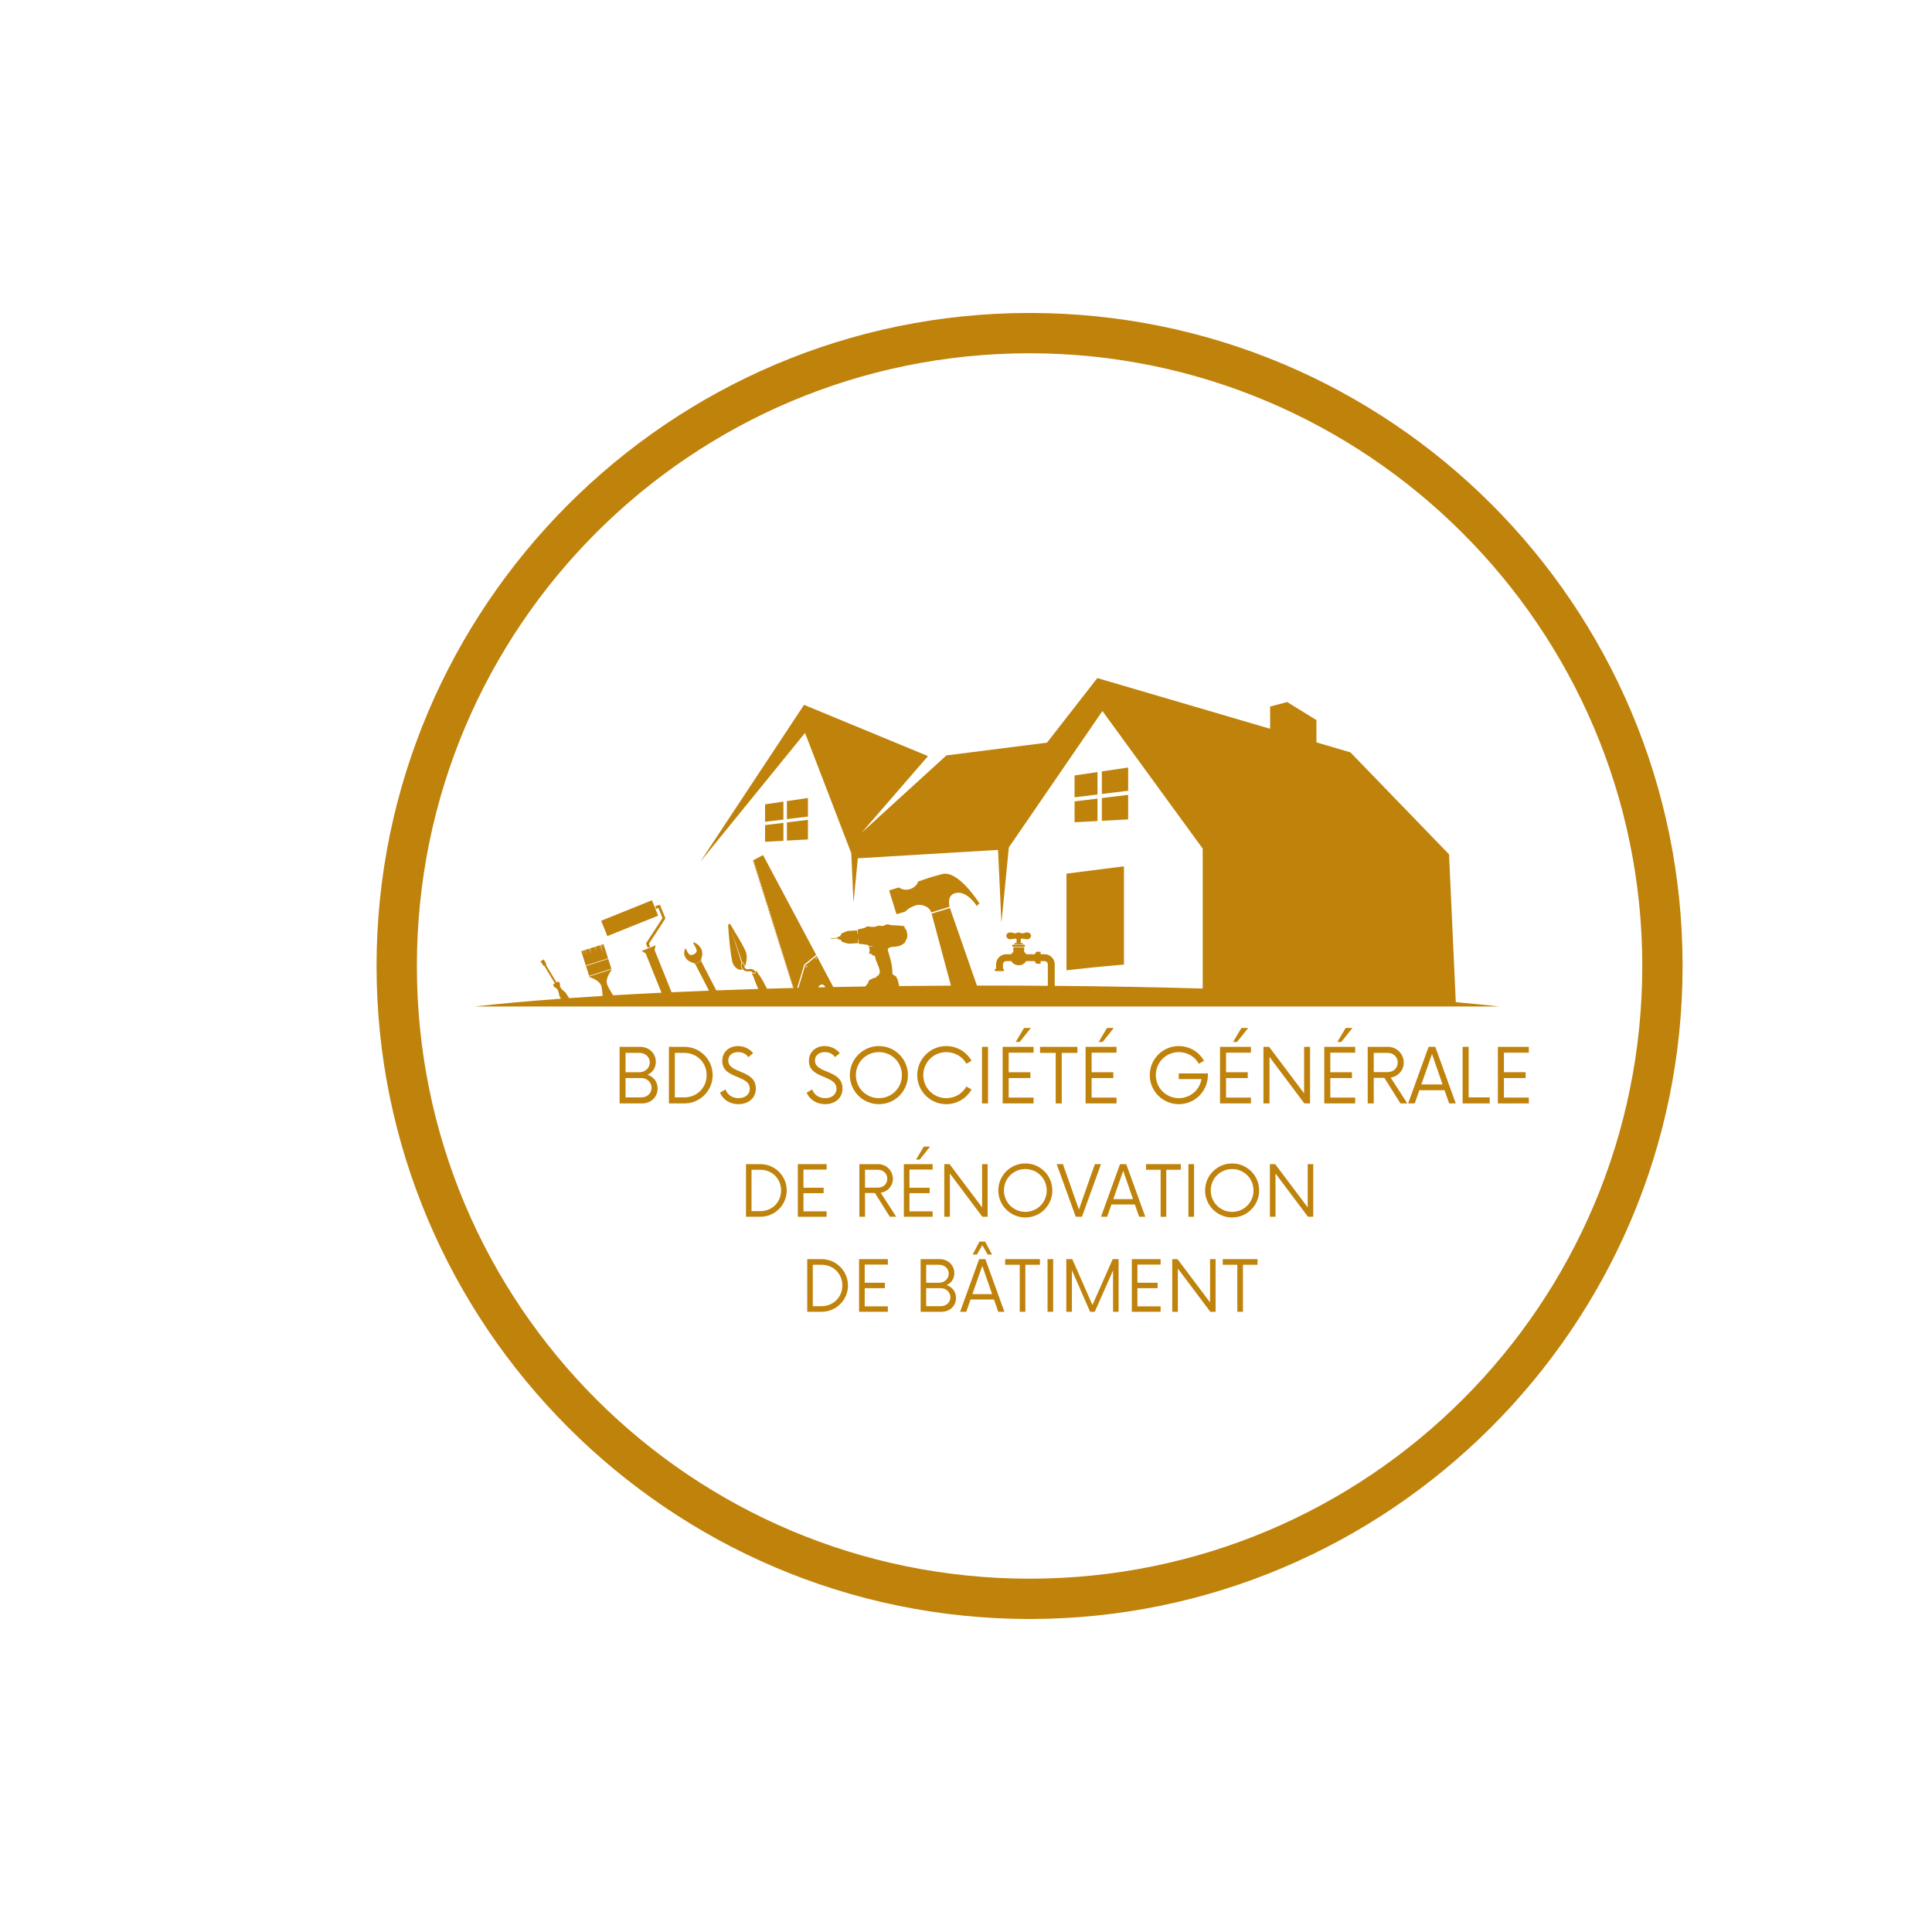 <svg xmlns="http://www.w3.org/2000/svg" xmlns:xlink="http://www.w3.org/1999/xlink" width="500" zoomAndPan="magnify" viewBox="0 0 375 375" height="500" preserveAspectRatio="xMidYMid meet" version="1.0"><defs><g/><clipPath id="fe57b2f299"><path d="M 92.125 131.613 L 290.875 131.613 L 290.875 195.363 L 92.125 195.363 Z M 92.125 131.613 " clip-rule="nonzero"/></clipPath><clipPath id="66030b7555"><path d="M 73.09 60.746 L 326.59 60.746 L 326.59 314.246 L 73.09 314.246 Z M 73.09 60.746 " clip-rule="nonzero"/></clipPath></defs><g clip-path="url(#fe57b2f299)"><path fill="#bf820b" d="M 156.82 154.891 L 152.738 155.492 L 152.738 158.996 L 156.82 158.492 Z M 148.504 163.387 L 152.059 163.195 L 152.059 159.715 L 148.504 160.148 Z M 152.059 155.594 L 148.504 156.117 L 148.504 159.512 L 152.059 159.074 Z M 152.738 163.156 L 156.82 162.941 L 156.82 159.133 L 152.738 159.629 Z M 208.574 159.598 L 213.02 159.359 L 213.02 155.008 L 208.574 155.551 Z M 213.867 159.316 L 218.973 159.043 L 218.973 154.281 L 213.867 154.906 Z M 218.973 148.977 L 213.867 149.73 L 213.867 154.109 L 218.973 153.484 Z M 213.02 149.859 L 208.574 150.516 L 208.574 154.758 L 213.02 154.211 Z M 207.004 188.328 C 210.715 187.902 214.438 187.535 218.156 187.219 L 218.156 168.16 L 207.004 169.574 Z M 158.414 186.078 L 158.441 186.129 L 158.477 186.109 L 158.449 186.059 L 158.504 186.027 L 158.484 185.992 L 158.43 186.023 L 158.402 185.969 L 158.367 185.988 L 158.395 186.039 L 158.34 186.07 L 158.359 186.105 Z M 118.023 186.023 L 117.141 183.25 L 116.953 183.312 L 117.215 184.18 L 116.906 183.324 L 116.645 183.41 L 117.184 185.18 L 116.562 183.434 L 116.402 183.484 L 116.742 184.617 L 116.34 183.504 L 115.648 183.723 L 115.887 184.508 L 115.605 183.734 L 115.441 183.789 L 115.781 184.922 L 115.379 183.809 L 114.559 184.07 L 114.875 185.113 L 114.5 184.086 L 114.32 184.145 L 114.66 185.273 L 114.258 184.164 L 113.617 184.367 L 113.98 185.574 L 113.551 184.387 L 113.184 184.504 L 113.461 185.43 L 113.133 184.52 L 112.82 184.621 L 113.699 187.395 Z M 127.746 177.727 L 126.547 174.746 L 116.688 178.719 L 117.887 181.695 Z M 127.789 176.227 L 128.586 178.199 L 125.453 183.012 C 125.406 183.082 125.398 183.172 125.43 183.25 L 125.723 183.969 L 126.195 183.777 L 125.957 183.18 L 129.09 178.367 C 129.137 178.297 129.145 178.211 129.113 178.133 L 128.172 175.801 C 128.121 175.668 127.969 175.602 127.84 175.656 L 127.16 175.93 L 127.352 176.406 Z M 114.344 189.414 L 118.664 188.043 L 118.059 186.129 L 113.734 187.5 Z M 185.328 173.379 C 187.645 172.664 189.598 175.859 189.598 175.859 L 190.102 175.336 C 190.102 175.336 186.035 168.855 182.914 169.648 C 180.227 170.336 178.77 170.926 178.77 170.926 L 178.211 171.098 C 177.992 171.762 177.418 172.336 176.629 172.578 C 175.84 172.824 175.039 172.672 174.484 172.246 L 172.586 172.836 L 174.012 177.461 L 175.723 176.934 C 175.723 176.934 176.258 176.25 177.613 175.762 C 178.801 175.336 180.398 175.973 180.723 177.023 C 180.734 177.051 180.738 177.078 180.746 177.105 L 184.309 176.008 C 184.18 175.469 183.906 173.816 185.328 173.379 Z M 199.273 180.973 C 199.191 180.98 199.109 181 199.035 181.027 L 198.316 181.184 C 198.164 181.062 197.953 180.992 197.723 180.992 C 197.488 180.992 197.281 181.066 197.129 181.184 L 196.406 181.027 C 196.332 181 196.254 180.98 196.168 180.973 L 196.152 180.973 C 196.137 180.973 196.117 180.973 196.102 180.973 C 195.672 180.973 195.328 181.273 195.328 181.645 C 195.328 182.016 195.676 182.316 196.102 182.316 C 196.18 182.316 196.258 182.305 196.328 182.285 L 197.168 182.176 C 197.215 182.203 197.266 182.23 197.316 182.254 L 197.316 183.035 L 197 183.035 C 196.938 183.035 196.883 183.086 196.883 183.148 C 196.883 183.215 196.938 183.266 197 183.266 L 198.441 183.266 C 198.508 183.266 198.559 183.215 198.559 183.148 C 198.559 183.086 198.504 183.035 198.441 183.035 L 198.125 183.035 L 198.125 182.254 C 198.176 182.23 198.227 182.203 198.273 182.176 L 199.113 182.285 C 199.184 182.305 199.262 182.316 199.34 182.316 C 199.77 182.316 200.113 182.016 200.113 181.645 C 200.113 181.273 199.766 180.973 199.34 180.973 C 199.324 180.973 199.305 180.973 199.289 180.973 Z M 196.656 183.359 C 196.547 183.359 196.453 183.453 196.453 183.566 C 196.453 183.676 196.547 183.77 196.656 183.77 L 198.742 183.77 C 198.855 183.77 198.949 183.676 198.949 183.566 C 198.949 183.453 198.855 183.359 198.742 183.359 Z M 144.047 186.852 C 143.992 187.234 143.789 187.484 144.035 187.891 C 144.504 188.668 144.871 188.523 145.781 188.543 C 145.941 188.551 146.031 188.738 146.137 188.855 C 146.262 189.016 146.719 188.766 146.641 188.621 C 146.418 188.344 146.148 188.102 145.816 188.07 C 145.48 188.043 145.047 188.238 144.77 188.047 C 144.305 187.727 144.547 187.109 144.047 186.852 Z M 290.859 195.348 C 288.293 195.059 285.523 194.781 282.566 194.516 L 281.258 165.824 L 262.113 146.031 L 255.52 144.098 L 255.52 139.773 L 249.836 136.262 L 246.531 137.145 L 246.531 141.457 L 212.988 131.613 L 203.223 144.148 L 183.695 146.625 L 167.195 161.676 L 180.121 146.758 L 156.062 136.812 L 135.926 167.27 L 156.258 142.254 L 165.227 165.582 L 165.668 175.18 C 165.73 174.641 166.238 169.355 166.504 166.594 L 193.719 164.965 L 194.379 179.129 C 194.484 178.188 195.512 167.594 195.812 164.484 L 213.98 138.004 L 233.445 164.715 L 233.445 191.875 C 224.34 191.613 214.715 191.434 204.723 191.352 L 204.723 187.184 C 204.723 186.098 203.84 185.215 202.758 185.215 L 201.98 185.215 L 201.98 184.73 L 201.152 184.73 L 200.926 185.062 L 200.926 185.082 L 200.91 185.082 L 200.91 185.219 L 199.188 185.219 C 199.09 185.039 198.953 184.883 198.789 184.754 L 198.789 183.883 L 196.688 183.883 L 196.688 184.754 C 196.523 184.883 196.387 185.039 196.285 185.219 L 195.301 185.219 C 194.219 185.219 193.336 186.098 193.336 187.184 L 193.336 188.047 L 193.281 188.047 C 193.16 188.047 193.062 188.145 193.062 188.266 C 193.062 188.391 193.16 188.488 193.281 188.488 L 194.668 188.488 C 194.789 188.488 194.887 188.391 194.887 188.266 C 194.887 188.148 194.793 188.051 194.672 188.047 L 194.672 187.184 C 194.672 186.836 194.957 186.555 195.301 186.555 L 196.293 186.555 C 196.562 187.031 197.109 187.359 197.734 187.359 C 198.363 187.359 198.91 187.031 199.18 186.555 L 200.906 186.555 L 200.906 186.707 L 201.152 187.078 L 201.164 187.055 L 201.98 187.055 L 201.98 186.555 L 202.754 186.555 C 203.102 186.555 203.383 186.84 203.383 187.184 L 203.383 191.344 C 199.477 191.312 195.512 191.297 191.504 191.297 C 190.875 191.297 190.246 191.297 189.617 191.297 L 184.379 176.25 L 180.82 177.344 L 180.906 177.633 L 184.578 191.312 C 181.184 191.328 177.824 191.352 174.512 191.391 C 174.445 190.828 174.281 190.215 174.02 189.691 C 173.898 189.445 173.523 189.316 173.297 189.164 C 173.242 189.051 173.211 188.949 173.211 188.863 C 173.203 187.25 172.773 185.863 172.355 184.574 C 172.18 184.027 172.68 183.801 173.387 183.781 C 174.219 183.762 174.914 183.574 175.566 183.016 C 175.734 182.902 175.773 182.898 175.688 182.715 C 175.77 182.684 175.855 182.496 175.84 182.41 C 176.344 182.098 176.047 180.59 175.801 180.344 C 175.746 180.285 175.707 180.355 175.699 180.277 C 175.684 180.168 175.641 180.086 175.539 180.023 C 175.691 179.973 175.52 179.77 175.359 179.742 C 174.555 179.605 173.734 179.625 172.918 179.57 C 172.699 179.516 172.273 179.336 172.074 179.441 C 171.781 179.59 171.5 179.691 171.223 179.758 C 171.223 179.758 171.223 179.754 171.223 179.754 C 171.219 179.711 171 179.695 170.711 179.711 C 170.688 179.676 170.652 179.641 170.598 179.648 L 170.426 179.664 C 170.395 179.664 170.383 179.707 170.371 179.746 C 170.066 179.785 169.844 179.848 169.848 179.891 C 169.848 179.895 169.848 179.895 169.848 179.895 C 169.574 179.898 169.293 179.902 168.996 179.914 C 168.402 179.68 168.203 179.883 167.766 180.121 L 167.766 180.117 L 167.145 180.266 L 166.488 180.414 C 166.496 180.723 166.512 181.035 166.527 181.352 L 166.469 181.355 C 166.445 181.102 166.41 180.848 166.367 180.594 L 164.77 180.684 C 164.555 180.695 164.348 180.746 164.148 180.84 L 163.246 181.23 L 163.27 181.488 L 163.125 181.512 C 163.125 181.582 163.121 181.652 163.121 181.719 L 162.551 181.875 L 162.562 182.027 L 161.344 182.105 L 161.195 182.172 L 161.352 182.219 L 162.574 182.141 L 162.582 182.254 L 163.172 182.422 C 163.18 182.457 163.184 182.488 163.191 182.523 L 163.348 182.535 L 163.367 182.777 L 164.285 183.078 C 164.492 183.145 164.723 183.172 164.934 183.16 L 166.543 183.07 C 166.539 182.801 166.535 182.535 166.523 182.27 L 166.586 182.266 C 166.609 182.574 166.633 182.883 166.664 183.191 L 167.379 183.25 L 167.973 183.352 L 167.969 183.312 C 168.273 183.379 168.461 183.406 168.699 183.633 C 168.984 183.637 169.188 183.637 169.332 183.672 C 169.383 183.684 169.426 183.707 169.465 183.738 L 168.766 183.711 C 168.652 183.707 168.629 183.73 168.672 183.836 C 168.836 184.273 168.836 184.656 168.688 185.027 C 168.66 185.09 168.715 185.121 168.781 185.133 L 169.367 185.152 C 169.246 185.191 169.094 185.262 169.195 185.355 C 169.305 185.473 169.82 185.379 169.855 185.66 C 169.977 186.688 170.699 187.586 170.77 188.605 C 170.75 188.922 170.652 189.137 170.496 189.301 C 170.371 189.434 170.242 189.508 170.074 189.531 L 170.082 189.723 C 169.547 189.832 169.02 190.012 168.648 190.336 C 168.551 190.422 168.574 190.59 168.547 190.719 L 167.949 191.477 C 165.863 191.508 163.793 191.543 161.742 191.586 L 158.523 185.539 L 156.293 187.367 L 154.977 191.734 C 154.898 191.734 154.816 191.738 154.734 191.738 L 156.094 187.234 L 158.414 185.332 L 148.102 165.969 L 146.27 166.945 L 146.086 167.145 L 146.387 167.211 L 146.391 167.23 L 146.184 167.457 L 146.48 167.523 L 146.488 167.543 L 146.281 167.77 L 146.578 167.836 L 146.586 167.859 L 146.379 168.086 L 146.68 168.152 L 146.684 168.172 L 146.477 168.398 L 146.777 168.465 L 146.781 168.484 L 146.578 168.711 L 146.875 168.777 L 146.883 168.801 L 146.676 169.023 L 146.973 169.09 L 146.98 169.113 L 146.773 169.34 L 147.07 169.406 L 147.078 169.426 L 146.871 169.648 L 147.168 169.715 L 147.176 169.738 L 146.973 169.965 L 147.27 170.027 L 147.277 170.051 L 147.07 170.277 L 147.367 170.344 L 147.375 170.367 L 147.168 170.59 L 147.465 170.656 L 147.473 170.68 L 147.266 170.902 L 147.562 170.969 L 147.57 170.992 L 147.363 171.215 L 147.66 171.281 L 147.668 171.305 L 147.465 171.527 L 147.758 171.594 L 147.766 171.617 L 147.562 171.84 L 147.855 171.906 L 147.863 171.934 L 147.66 172.152 L 147.957 172.219 L 147.961 172.246 L 147.758 172.469 L 148.051 172.531 L 148.062 172.559 L 147.859 172.781 L 148.148 172.844 L 148.16 172.871 L 147.957 173.094 L 148.25 173.156 L 148.258 173.184 L 148.055 173.406 L 148.348 173.469 L 148.355 173.496 L 148.152 173.719 L 148.445 173.781 L 148.453 173.809 L 148.25 174.027 L 148.543 174.094 L 148.555 174.121 L 148.352 174.34 L 148.645 174.406 L 148.652 174.434 L 148.449 174.656 L 148.742 174.719 L 148.75 174.746 L 148.551 174.969 L 148.84 175.031 L 148.852 175.059 L 148.648 175.281 L 148.941 175.344 L 148.949 175.375 L 148.746 175.594 L 149.039 175.656 L 149.047 175.688 L 148.848 175.906 L 149.137 175.969 L 149.145 176 L 148.945 176.219 L 149.234 176.281 L 149.246 176.312 L 149.043 176.531 L 149.332 176.594 L 149.344 176.625 L 149.141 176.844 L 149.43 176.906 L 149.441 176.938 L 149.242 177.156 L 149.531 177.219 L 149.539 177.25 L 149.34 177.469 L 149.625 177.531 L 149.637 177.566 L 149.438 177.781 L 149.727 177.848 L 149.734 177.879 L 149.535 178.098 L 149.82 178.16 L 149.832 178.191 L 149.633 178.41 L 149.918 178.473 L 149.926 178.504 L 149.73 178.723 L 150.016 178.785 L 150.027 178.816 L 149.828 179.035 L 150.117 179.102 L 150.125 179.133 L 149.926 179.348 L 150.211 179.41 L 150.223 179.445 L 150.023 179.66 L 150.309 179.723 L 150.32 179.758 L 150.121 179.973 L 150.406 180.035 L 150.418 180.07 L 150.223 180.285 L 150.508 180.352 L 150.52 180.383 L 150.32 180.602 L 150.605 180.664 L 150.617 180.699 L 150.418 180.914 L 150.703 180.977 L 150.715 181.012 L 150.516 181.227 L 150.801 181.289 L 150.812 181.324 L 150.613 181.539 L 150.898 181.602 L 150.91 181.641 L 150.711 181.852 L 150.996 181.914 L 151.008 181.949 L 150.812 182.164 L 151.094 182.227 L 151.105 182.262 L 150.91 182.48 L 151.191 182.543 L 151.203 182.578 L 151.008 182.793 L 151.289 182.855 L 151.301 182.895 L 151.105 183.105 L 151.387 183.168 L 151.398 183.207 L 151.203 183.418 L 151.484 183.484 L 151.496 183.52 L 151.301 183.734 L 151.582 183.797 L 151.594 183.832 L 151.398 184.043 L 151.68 184.109 L 151.695 184.148 L 151.5 184.359 L 151.781 184.422 L 151.793 184.461 L 151.598 184.672 L 151.879 184.734 L 151.891 184.773 L 151.699 184.984 L 151.977 185.047 L 151.988 185.086 L 151.797 185.297 L 152.074 185.359 L 152.09 185.398 L 151.895 185.609 L 152.172 185.672 L 152.188 185.711 L 151.992 185.926 L 152.273 185.984 L 152.285 186.027 L 152.09 186.238 L 152.371 186.301 L 152.383 186.34 L 152.191 186.551 L 152.469 186.609 L 152.48 186.652 L 152.289 186.863 L 152.566 186.926 L 152.578 186.965 L 152.387 187.176 L 152.664 187.238 L 152.676 187.277 L 152.484 187.488 L 152.762 187.551 L 152.777 187.59 L 152.582 187.801 L 152.859 187.863 L 152.875 187.906 L 152.684 188.113 L 152.961 188.172 L 152.973 188.215 L 152.781 188.426 L 153.059 188.488 L 153.074 188.531 L 152.883 188.738 L 153.156 188.801 L 153.172 188.844 L 152.98 189.051 L 153.258 189.113 L 153.27 189.156 L 153.078 189.363 L 153.355 189.426 L 153.367 189.469 L 153.176 189.676 L 153.453 189.738 L 153.465 189.785 L 153.277 189.992 L 153.551 190.051 L 153.562 190.094 L 153.375 190.305 L 153.648 190.363 L 153.664 190.41 L 153.473 190.617 L 153.746 190.676 L 153.758 190.723 L 153.57 190.93 L 153.844 190.992 L 153.859 191.035 L 153.668 191.242 L 153.941 191.301 L 153.957 191.348 L 153.77 191.555 L 154.043 191.617 L 154.055 191.664 L 153.961 191.766 C 152.246 191.809 150.551 191.855 148.871 191.906 C 148.445 191.023 147.977 190.191 147.441 189.332 C 147.43 189.285 147.375 189.262 147.316 189.25 L 146.895 188.527 C 146.863 188.461 146.762 188.449 146.633 188.473 C 146.66 188.504 146.688 188.535 146.711 188.566 C 146.715 188.57 146.715 188.578 146.719 188.582 C 146.766 188.664 146.75 188.797 146.566 188.918 C 146.473 188.977 146.367 189.016 146.27 189.02 C 146.18 189.023 146.094 189 146.043 188.93 C 146.035 188.922 145.988 188.863 145.969 188.84 C 145.945 188.879 145.934 188.918 145.938 188.953 L 145.938 188.957 C 145.938 188.969 145.941 188.98 145.949 188.992 C 145.953 189 146.348 189.809 146.348 189.809 C 146.34 189.84 146.34 189.875 146.348 189.906 C 146.352 189.906 146.352 189.91 146.352 189.914 C 146.355 189.918 146.355 189.926 146.359 189.93 C 146.359 189.93 146.359 189.934 146.359 189.934 C 146.633 190.637 146.879 191.309 147.176 191.957 C 144.406 192.043 141.691 192.137 139.027 192.234 C 138.113 190.469 136.336 187.023 136.133 186.637 C 135.863 186.117 136.711 185.348 136.086 184.137 C 135.793 183.574 135.09 182.945 134.496 182.906 L 135.113 184.102 C 135.34 184.539 135.23 184.945 134.688 185.227 C 134.145 185.508 133.746 185.363 133.52 184.922 L 133.07 184.055 C 132.762 184.559 132.695 185.172 132.988 185.738 C 133.613 186.949 134.73 186.703 135 187.223 C 135.18 187.574 136.66 190.441 137.613 192.289 C 135.145 192.383 132.723 192.488 130.352 192.594 L 127.035 184.359 L 127.273 183.488 L 124.543 184.59 L 125.324 185.051 L 128.398 192.688 C 125.16 192.84 122.023 193.008 119 193.184 C 118.527 192.43 117.98 191.5 117.824 191.008 C 117.453 189.836 118.719 188.273 118.719 188.273 L 118.684 188.16 L 114.363 189.531 L 114.398 189.648 C 114.398 189.648 116.336 190.195 116.707 191.363 C 116.836 191.766 116.918 192.551 116.973 193.309 C 114.738 193.445 112.566 193.586 110.461 193.734 L 109.754 192.625 C 109.754 192.625 109.117 192.172 108.793 191.668 C 108.672 191.488 108.699 190.945 108.699 190.945 L 108.402 190.477 L 108.02 190.703 L 106.008 187.344 L 106.02 187.086 L 105.543 186.219 L 105.242 186.402 L 105.23 186.406 L 105.219 186.414 L 104.918 186.594 L 105.457 187.422 L 105.691 187.531 L 107.707 190.891 L 107.324 191.121 L 107.602 191.602 C 107.602 191.602 108.09 191.836 108.195 192.023 C 108.484 192.551 108.586 193.324 108.586 193.324 L 108.883 193.848 C 102.637 194.305 97.016 194.812 92.137 195.359 L 290.859 195.359 Z M 159.125 191.258 C 159.352 191.023 159.746 191.047 160 191.309 C 160.09 191.398 160.148 191.504 160.18 191.617 C 159.703 191.625 159.227 191.637 158.754 191.645 Z M 158.359 185.926 C 158.426 185.891 158.508 185.918 158.547 185.984 C 158.582 186.051 158.555 186.133 158.488 186.172 C 158.422 186.207 158.336 186.18 158.301 186.113 C 158.262 186.047 158.289 185.965 158.359 185.926 Z M 156.488 187.473 C 156.555 187.438 156.641 187.461 156.676 187.531 C 156.711 187.598 156.688 187.684 156.621 187.719 C 156.551 187.754 156.469 187.727 156.434 187.66 C 156.395 187.594 156.422 187.508 156.488 187.473 Z M 135.535 186.828 C 135.223 186.988 134.906 187.016 134.766 186.902 C 134.934 186.973 135.227 186.934 135.512 186.785 C 135.801 186.637 136 186.422 136.043 186.246 C 136.051 186.426 135.848 186.668 135.535 186.828 Z M 141.859 179.555 C 141.648 179.18 141.301 179.305 141.336 179.742 C 141.512 182.043 141.684 184.332 142.113 186.578 C 142.324 187.672 143.426 188.484 144.105 188.176 C 144.051 188.109 144 188.031 143.945 187.941 C 143.742 187.609 143.812 187.355 143.879 187.109 C 143.902 187.031 143.922 186.949 143.938 186.863 L 141.82 180.191 L 144.051 186.746 C 144.066 186.75 144.082 186.75 144.094 186.758 C 144.395 186.914 144.465 187.184 144.531 187.422 C 144.547 187.484 144.562 187.543 144.582 187.598 C 144.902 186.863 145.137 185.492 144.691 184.547 C 143.848 182.758 142.848 181.324 141.859 179.555 Z M 156.547 187.621 L 156.574 187.676 L 156.609 187.656 L 156.582 187.605 L 156.637 187.574 L 156.617 187.539 L 156.562 187.57 L 156.531 187.516 L 156.496 187.535 L 156.527 187.59 L 156.473 187.617 L 156.492 187.652 Z M 156.547 187.621 " fill-opacity="1" fill-rule="nonzero"/></g><g clip-path="url(#66030b7555)"><path fill="#bf820b" d="M 199.84 314.246 C 129.812 314.246 73.09 257.129 73.09 187.496 C 73.09 117.859 129.812 60.746 199.84 60.746 C 269.863 60.746 326.59 117.469 326.59 187.496 C 326.59 257.52 269.473 314.246 199.84 314.246 Z M 199.84 68.57 C 134.117 68.57 80.914 121.773 80.914 187.496 C 80.914 253.219 134.117 306.422 199.84 306.422 C 265.562 306.422 318.766 253.219 318.766 187.496 C 318.766 121.773 265.172 68.57 199.84 68.57 Z M 199.84 68.57 " fill-opacity="1" fill-rule="nonzero"/></g><g fill="#bf820b" fill-opacity="1"><g transform="translate(118.928, 214.174)"><g><path d="M 6.758 -5.566 C 7.727 -6.004 8.367 -6.883 8.367 -8.055 C 8.367 -9.777 7.012 -10.984 5.328 -10.984 L 1.336 -10.984 L 1.336 0 L 5.711 0 C 7.379 0 8.715 -1.191 8.715 -2.895 C 8.715 -4.23 7.91 -5.18 6.758 -5.566 Z M 7.195 -7.965 C 7.195 -6.883 6.297 -6.059 5.199 -6.059 L 2.488 -6.059 L 2.488 -9.812 L 5.199 -9.812 C 6.297 -9.812 7.195 -9.043 7.195 -7.965 Z M 5.566 -1.172 L 2.488 -1.172 L 2.488 -4.926 L 5.566 -4.926 C 6.645 -4.926 7.543 -4.102 7.543 -3.02 C 7.543 -1.941 6.645 -1.172 5.566 -1.172 Z M 5.566 -1.172 "/></g></g></g><g fill="#bf820b" fill-opacity="1"><g transform="translate(128.497, 214.174)"><g><path d="M 1.336 0 L 4.34 0 C 7.359 0 9.832 -2.453 9.832 -5.492 C 9.832 -8.531 7.359 -10.984 4.34 -10.984 L 1.336 -10.984 Z M 2.488 -1.172 L 2.488 -9.812 L 4.32 -9.812 C 6.758 -9.812 8.66 -7.965 8.66 -5.492 C 8.66 -3.02 6.758 -1.172 4.32 -1.172 Z M 2.488 -1.172 "/></g></g></g><g fill="#bf820b" fill-opacity="1"><g transform="translate(139.219, 214.174)"><g><path d="M 4.102 0.145 C 5.969 0.145 7.488 -0.969 7.488 -2.895 C 7.488 -6.629 2.141 -5.711 2.141 -8.332 C 2.141 -9.43 3.039 -9.961 4.066 -9.961 C 4.906 -9.961 5.602 -9.613 6.043 -8.988 L 6.957 -9.758 C 6.352 -10.527 5.293 -11.133 4.027 -11.133 C 2.344 -11.133 0.969 -10.035 0.969 -8.238 C 0.969 -4.707 6.316 -5.586 6.316 -2.855 C 6.316 -1.684 5.348 -1.023 4.121 -1.023 C 2.875 -1.023 1.977 -1.703 1.594 -2.711 L 0.531 -2.086 C 1.098 -0.73 2.473 0.145 4.102 0.145 Z M 4.102 0.145 "/></g></g></g><g fill="#004aad" fill-opacity="1"><g transform="translate(147.229, 214.174)"><g/></g></g><g fill="#004aad" fill-opacity="1"><g transform="translate(151.638, 214.174)"><g/></g></g><g fill="#bf820b" fill-opacity="1"><g transform="translate(156.042, 214.174)"><g><path d="M 4.102 0.145 C 5.969 0.145 7.488 -0.969 7.488 -2.895 C 7.488 -6.629 2.141 -5.711 2.141 -8.332 C 2.141 -9.43 3.039 -9.961 4.066 -9.961 C 4.906 -9.961 5.602 -9.613 6.043 -8.988 L 6.957 -9.758 C 6.352 -10.527 5.293 -11.133 4.027 -11.133 C 2.344 -11.133 0.969 -10.035 0.969 -8.238 C 0.969 -4.707 6.316 -5.586 6.316 -2.855 C 6.316 -1.684 5.348 -1.023 4.121 -1.023 C 2.875 -1.023 1.977 -1.703 1.594 -2.711 L 0.531 -2.086 C 1.098 -0.73 2.473 0.145 4.102 0.145 Z M 4.102 0.145 "/></g></g></g><g fill="#bf820b" fill-opacity="1"><g transform="translate(164.055, 214.174)"><g><path d="M 6.535 0.145 C 9.668 0.145 12.176 -2.379 12.176 -5.492 C 12.176 -8.605 9.668 -11.133 6.535 -11.133 C 3.426 -11.133 0.898 -8.605 0.898 -5.492 C 0.898 -2.379 3.426 0.145 6.535 0.145 Z M 6.535 -1.023 C 4.066 -1.023 2.07 -3.004 2.07 -5.492 C 2.07 -7.984 4.066 -9.961 6.535 -9.961 C 9.027 -9.961 11.004 -7.984 11.004 -5.492 C 11.004 -3.004 9.027 -1.023 6.535 -1.023 Z M 6.535 -1.023 "/></g></g></g><g fill="#bf820b" fill-opacity="1"><g transform="translate(177.137, 214.174)"><g><path d="M 6.535 0.145 C 8.641 0.145 10.473 -1.008 11.441 -2.711 L 10.438 -3.277 C 9.688 -1.922 8.223 -1.023 6.535 -1.023 C 4.066 -1.023 2.07 -3.004 2.07 -5.492 C 2.07 -7.984 4.066 -9.961 6.535 -9.961 C 8.223 -9.961 9.688 -9.062 10.438 -7.707 L 11.441 -8.277 C 10.473 -9.98 8.641 -11.133 6.535 -11.133 C 3.426 -11.133 0.898 -8.605 0.898 -5.492 C 0.898 -2.379 3.426 0.145 6.535 0.145 Z M 6.535 0.145 "/></g></g></g><g fill="#bf820b" fill-opacity="1"><g transform="translate(189.176, 214.174)"><g><path d="M 1.43 0 L 2.602 0 L 2.602 -10.984 L 1.43 -10.984 Z M 1.43 0 "/></g></g></g><g fill="#bf820b" fill-opacity="1"><g transform="translate(193.182, 214.174)"><g><path d="M 6.902 -14.648 L 5.586 -14.648 L 3.973 -11.938 L 4.742 -11.938 Z M 7.434 -9.852 L 7.434 -10.984 L 1.43 -10.984 L 1.43 0 L 7.434 0 L 7.434 -1.137 L 2.602 -1.137 L 2.602 -4.926 L 6.812 -4.926 L 6.812 -6.059 L 2.602 -6.059 L 2.602 -9.852 Z M 7.434 -9.852 "/></g></g></g><g fill="#bf820b" fill-opacity="1"><g transform="translate(201.708, 214.174)"><g><path d="M 7.414 -10.984 L 0.164 -10.984 L 0.164 -9.812 L 3.203 -9.812 L 3.203 0 L 4.375 0 L 4.375 -9.812 L 7.414 -9.812 Z M 7.414 -10.984 "/></g></g></g><g fill="#bf820b" fill-opacity="1"><g transform="translate(209.283, 214.174)"><g><path d="M 6.902 -14.648 L 5.586 -14.648 L 3.973 -11.938 L 4.742 -11.938 Z M 7.434 -9.852 L 7.434 -10.984 L 1.43 -10.984 L 1.43 0 L 7.434 0 L 7.434 -1.137 L 2.602 -1.137 L 2.602 -4.926 L 6.812 -4.926 L 6.812 -6.059 L 2.602 -6.059 L 2.602 -9.852 Z M 7.434 -9.852 "/></g></g></g><g fill="#bf820b" fill-opacity="1"><g transform="translate(217.809, 214.174)"><g/></g></g><g fill="#bf820b" fill-opacity="1"><g transform="translate(222.218, 214.174)"><g><path d="M 6.574 -5.824 L 6.574 -4.723 L 10.984 -4.723 C 10.637 -2.602 8.809 -1.023 6.59 -1.023 C 4.121 -1.023 2.125 -3.004 2.125 -5.492 C 2.125 -7.984 4.121 -9.961 6.59 -9.961 C 8.258 -9.961 9.723 -9.062 10.473 -7.707 L 11.48 -8.277 C 10.527 -9.98 8.695 -11.133 6.59 -11.133 C 3.461 -11.133 0.953 -8.605 0.953 -5.492 C 0.953 -2.379 3.461 0.145 6.59 0.145 C 9.703 0.145 12.23 -2.379 12.23 -5.492 L 12.23 -5.824 Z M 6.574 -5.824 "/></g></g></g><g fill="#bf820b" fill-opacity="1"><g transform="translate(235.373, 214.174)"><g><path d="M 6.902 -14.648 L 5.586 -14.648 L 3.973 -11.938 L 4.742 -11.938 Z M 7.434 -9.852 L 7.434 -10.984 L 1.43 -10.984 L 1.43 0 L 7.434 0 L 7.434 -1.137 L 2.602 -1.137 L 2.602 -4.926 L 6.812 -4.926 L 6.812 -6.059 L 2.602 -6.059 L 2.602 -9.852 Z M 7.434 -9.852 "/></g></g></g><g fill="#bf820b" fill-opacity="1"><g transform="translate(243.898, 214.174)"><g><path d="M 9.227 -10.984 L 9.227 -1.961 L 2.434 -10.984 L 1.336 -10.984 L 1.336 0 L 2.508 0 L 2.508 -9.027 L 9.281 0 L 10.383 0 L 10.383 -10.984 Z M 9.227 -10.984 "/></g></g></g><g fill="#bf820b" fill-opacity="1"><g transform="translate(255.608, 214.174)"><g><path d="M 6.902 -14.648 L 5.586 -14.648 L 3.973 -11.938 L 4.742 -11.938 Z M 7.434 -9.852 L 7.434 -10.984 L 1.43 -10.984 L 1.43 0 L 7.434 0 L 7.434 -1.137 L 2.602 -1.137 L 2.602 -4.926 L 6.812 -4.926 L 6.812 -6.059 L 2.602 -6.059 L 2.602 -9.852 Z M 7.434 -9.852 "/></g></g></g><g fill="#bf820b" fill-opacity="1"><g transform="translate(264.134, 214.174)"><g><path d="M 5.785 -5.016 C 7.23 -5.219 8.332 -6.426 8.332 -7.91 C 8.332 -9.629 6.957 -10.984 5.273 -10.984 L 1.336 -10.984 L 1.336 0 L 2.508 0 L 2.508 -4.961 L 4.578 -4.961 L 7.691 0 L 9.027 0 Z M 2.508 -6.078 L 2.508 -9.812 L 5.199 -9.812 C 6.297 -9.812 7.16 -9.043 7.16 -7.945 C 7.16 -6.828 6.316 -6.078 5.199 -6.078 Z M 2.508 -6.078 "/></g></g></g><g fill="#bf820b" fill-opacity="1"><g transform="translate(273.318, 214.174)"><g><path d="M 7.965 0 L 9.246 0 L 5.273 -10.984 L 3.973 -10.984 L 0 0 L 1.281 0 L 2.18 -2.562 L 7.066 -2.562 Z M 2.562 -3.68 L 4.633 -9.594 L 6.684 -3.68 Z M 2.562 -3.68 "/></g></g></g><g fill="#bf820b" fill-opacity="1"><g transform="translate(282.558, 214.174)"><g><path d="M 2.508 -1.172 L 2.508 -10.984 L 1.336 -10.984 L 1.336 0 L 6.59 0 L 6.59 -1.172 Z M 2.508 -1.172 "/></g></g></g><g fill="#bf820b" fill-opacity="1"><g transform="translate(289.309, 214.174)"><g><path d="M 7.434 -9.852 L 7.434 -10.984 L 1.43 -10.984 L 1.43 0 L 7.434 0 L 7.434 -1.137 L 2.602 -1.137 L 2.602 -4.926 L 6.812 -4.926 L 6.812 -6.059 L 2.602 -6.059 L 2.602 -9.852 Z M 7.434 -9.852 "/></g></g></g><g fill="#bf820b" fill-opacity="1"><g transform="translate(143.556, 236.174)"><g><path d="M 1.242 0 L 4.035 0 C 6.844 0 9.145 -2.281 9.145 -5.109 C 9.145 -7.934 6.844 -10.215 4.035 -10.215 L 1.242 -10.215 Z M 2.316 -1.09 L 2.316 -9.125 L 4.02 -9.125 C 6.281 -9.125 8.055 -7.406 8.055 -5.109 C 8.055 -2.809 6.281 -1.09 4.02 -1.09 Z M 2.316 -1.09 "/></g></g></g><g fill="#bf820b" fill-opacity="1"><g transform="translate(153.531, 236.174)"><g><path d="M 6.914 -9.16 L 6.914 -10.215 L 1.328 -10.215 L 1.328 0 L 6.914 0 L 6.914 -1.055 L 2.418 -1.055 L 2.418 -4.582 L 6.336 -4.582 L 6.336 -5.637 L 2.418 -5.637 L 2.418 -9.16 Z M 6.914 -9.16 "/></g></g></g><g fill="#bf820b" fill-opacity="1"><g transform="translate(161.463, 236.174)"><g/></g></g><g fill="#bf820b" fill-opacity="1"><g transform="translate(165.565, 236.174)"><g><path d="M 5.379 -4.664 C 6.727 -4.852 7.746 -5.977 7.746 -7.355 C 7.746 -8.957 6.469 -10.215 4.902 -10.215 L 1.242 -10.215 L 1.242 0 L 2.332 0 L 2.332 -4.613 L 4.258 -4.613 L 7.152 0 L 8.395 0 Z M 2.332 -5.652 L 2.332 -9.125 L 4.836 -9.125 C 5.859 -9.125 6.656 -8.41 6.656 -7.391 C 6.656 -6.352 5.875 -5.652 4.836 -5.652 Z M 2.332 -5.652 "/></g></g></g><g fill="#bf820b" fill-opacity="1"><g transform="translate(174.11, 236.174)"><g><path d="M 6.418 -13.621 L 5.195 -13.621 L 3.695 -11.102 L 4.41 -11.102 Z M 6.914 -9.16 L 6.914 -10.215 L 1.328 -10.215 L 1.328 0 L 6.914 0 L 6.914 -1.055 L 2.418 -1.055 L 2.418 -4.582 L 6.336 -4.582 L 6.336 -5.637 L 2.418 -5.637 L 2.418 -9.16 Z M 6.914 -9.16 "/></g></g></g><g fill="#bf820b" fill-opacity="1"><g transform="translate(182.042, 236.174)"><g><path d="M 8.582 -10.215 L 8.582 -1.82 L 2.266 -10.215 L 1.242 -10.215 L 1.242 0 L 2.332 0 L 2.332 -8.395 L 8.633 0 L 9.656 0 L 9.656 -10.215 Z M 8.582 -10.215 "/></g></g></g><g fill="#bf820b" fill-opacity="1"><g transform="translate(192.936, 236.174)"><g><path d="M 6.078 0.137 C 8.992 0.137 11.324 -2.215 11.324 -5.109 C 11.324 -8.004 8.992 -10.352 6.078 -10.352 C 3.184 -10.352 0.836 -8.004 0.836 -5.109 C 0.836 -2.215 3.184 0.137 6.078 0.137 Z M 6.078 -0.953 C 3.781 -0.953 1.926 -2.793 1.926 -5.109 C 1.926 -7.426 3.781 -9.262 6.078 -9.262 C 8.395 -9.262 10.234 -7.426 10.234 -5.109 C 10.234 -2.793 8.395 -0.953 6.078 -0.953 Z M 6.078 -0.953 "/></g></g></g><g fill="#bf820b" fill-opacity="1"><g transform="translate(205.107, 236.174)"><g><path d="M 7.406 -10.215 L 4.309 -1.395 L 1.207 -10.215 L 0 -10.215 L 3.695 0 L 4.902 0 L 8.598 -10.215 Z M 7.406 -10.215 "/></g></g></g><g fill="#bf820b" fill-opacity="1"><g transform="translate(213.703, 236.174)"><g><path d="M 7.406 0 L 8.598 0 L 4.902 -10.215 L 3.695 -10.215 L 0 0 L 1.191 0 L 2.027 -2.383 L 6.574 -2.383 Z M 2.383 -3.422 L 4.309 -8.922 L 6.215 -3.422 Z M 2.383 -3.422 "/></g></g></g><g fill="#bf820b" fill-opacity="1"><g transform="translate(222.299, 236.174)"><g><path d="M 6.895 -10.215 L 0.152 -10.215 L 0.152 -9.125 L 2.98 -9.125 L 2.98 0 L 4.07 0 L 4.07 -9.125 L 6.895 -9.125 Z M 6.895 -10.215 "/></g></g></g><g fill="#bf820b" fill-opacity="1"><g transform="translate(229.346, 236.174)"><g><path d="M 1.328 0 L 2.418 0 L 2.418 -10.215 L 1.328 -10.215 Z M 1.328 0 "/></g></g></g><g fill="#bf820b" fill-opacity="1"><g transform="translate(233.074, 236.174)"><g><path d="M 6.078 0.137 C 8.992 0.137 11.324 -2.215 11.324 -5.109 C 11.324 -8.004 8.992 -10.352 6.078 -10.352 C 3.184 -10.352 0.836 -8.004 0.836 -5.109 C 0.836 -2.215 3.184 0.137 6.078 0.137 Z M 6.078 -0.953 C 3.781 -0.953 1.926 -2.793 1.926 -5.109 C 1.926 -7.426 3.781 -9.262 6.078 -9.262 C 8.395 -9.262 10.234 -7.426 10.234 -5.109 C 10.234 -2.793 8.395 -0.953 6.078 -0.953 Z M 6.078 -0.953 "/></g></g></g><g fill="#bf820b" fill-opacity="1"><g transform="translate(245.244, 236.174)"><g><path d="M 8.582 -10.215 L 8.582 -1.82 L 2.266 -10.215 L 1.242 -10.215 L 1.242 0 L 2.332 0 L 2.332 -8.395 L 8.633 0 L 9.656 0 L 9.656 -10.215 Z M 8.582 -10.215 "/></g></g></g><g fill="#bf820b" fill-opacity="1"><g transform="translate(155.444, 254.615)"><g><path d="M 1.242 0 L 4.035 0 C 6.844 0 9.145 -2.281 9.145 -5.109 C 9.145 -7.934 6.844 -10.215 4.035 -10.215 L 1.242 -10.215 Z M 2.316 -1.09 L 2.316 -9.125 L 4.02 -9.125 C 6.281 -9.125 8.055 -7.406 8.055 -5.109 C 8.055 -2.809 6.281 -1.09 4.02 -1.09 Z M 2.316 -1.09 "/></g></g></g><g fill="#bf820b" fill-opacity="1"><g transform="translate(165.419, 254.615)"><g><path d="M 6.914 -9.16 L 6.914 -10.215 L 1.328 -10.215 L 1.328 0 L 6.914 0 L 6.914 -1.055 L 2.418 -1.055 L 2.418 -4.582 L 6.336 -4.582 L 6.336 -5.637 L 2.418 -5.637 L 2.418 -9.16 Z M 6.914 -9.16 "/></g></g></g><g fill="#bf820b" fill-opacity="1"><g transform="translate(173.351, 254.615)"><g/></g></g><g fill="#bf820b" fill-opacity="1"><g transform="translate(177.454, 254.615)"><g><path d="M 6.281 -5.176 C 7.188 -5.586 7.781 -6.402 7.781 -7.492 C 7.781 -9.094 6.523 -10.215 4.953 -10.215 L 1.242 -10.215 L 1.242 0 L 5.312 0 C 6.863 0 8.105 -1.105 8.105 -2.691 C 8.105 -3.934 7.355 -4.82 6.281 -5.176 Z M 6.691 -7.406 C 6.691 -6.402 5.859 -5.637 4.836 -5.637 L 2.316 -5.637 L 2.316 -9.125 L 4.836 -9.125 C 5.859 -9.125 6.691 -8.41 6.691 -7.406 Z M 5.176 -1.09 L 2.316 -1.09 L 2.316 -4.582 L 5.176 -4.582 C 6.18 -4.582 7.016 -3.812 7.016 -2.809 C 7.016 -1.805 6.18 -1.09 5.176 -1.09 Z M 5.176 -1.09 "/></g></g></g><g fill="#bf820b" fill-opacity="1"><g transform="translate(186.356, 254.615)"><g><path d="M 4.309 -12.926 L 5.363 -11.102 L 6.199 -11.102 L 4.852 -13.621 L 3.762 -13.621 L 2.434 -11.102 L 3.254 -11.102 Z M 7.406 0 L 8.598 0 L 4.902 -10.215 L 3.695 -10.215 L 0 0 L 1.191 0 L 2.027 -2.383 L 6.574 -2.383 Z M 2.383 -3.422 L 4.309 -8.922 L 6.215 -3.422 Z M 2.383 -3.422 "/></g></g></g><g fill="#bf820b" fill-opacity="1"><g transform="translate(194.952, 254.615)"><g><path d="M 6.895 -10.215 L 0.152 -10.215 L 0.152 -9.125 L 2.98 -9.125 L 2.98 0 L 4.07 0 L 4.07 -9.125 L 6.895 -9.125 Z M 6.895 -10.215 "/></g></g></g><g fill="#bf820b" fill-opacity="1"><g transform="translate(201.999, 254.615)"><g><path d="M 1.328 0 L 2.418 0 L 2.418 -10.215 L 1.328 -10.215 Z M 1.328 0 "/></g></g></g><g fill="#bf820b" fill-opacity="1"><g transform="translate(205.727, 254.615)"><g><path d="M 10.25 -10.215 L 6.316 -1.312 L 2.402 -10.215 L 1.242 -10.215 L 1.242 0 L 2.332 0 L 2.332 -8.07 L 5.859 0 L 6.762 0 L 10.32 -8.035 L 10.32 0 L 11.391 0 L 11.391 -10.215 Z M 10.25 -10.215 "/></g></g></g><g fill="#bf820b" fill-opacity="1"><g transform="translate(218.357, 254.615)"><g><path d="M 6.914 -9.16 L 6.914 -10.215 L 1.328 -10.215 L 1.328 0 L 6.914 0 L 6.914 -1.055 L 2.418 -1.055 L 2.418 -4.582 L 6.336 -4.582 L 6.336 -5.637 L 2.418 -5.637 L 2.418 -9.16 Z M 6.914 -9.16 "/></g></g></g><g fill="#bf820b" fill-opacity="1"><g transform="translate(226.289, 254.615)"><g><path d="M 8.582 -10.215 L 8.582 -1.82 L 2.266 -10.215 L 1.242 -10.215 L 1.242 0 L 2.332 0 L 2.332 -8.395 L 8.633 0 L 9.656 0 L 9.656 -10.215 Z M 8.582 -10.215 "/></g></g></g><g fill="#bf820b" fill-opacity="1"><g transform="translate(237.183, 254.615)"><g><path d="M 6.895 -10.215 L 0.152 -10.215 L 0.152 -9.125 L 2.98 -9.125 L 2.98 0 L 4.07 0 L 4.07 -9.125 L 6.895 -9.125 Z M 6.895 -10.215 "/></g></g></g></svg>